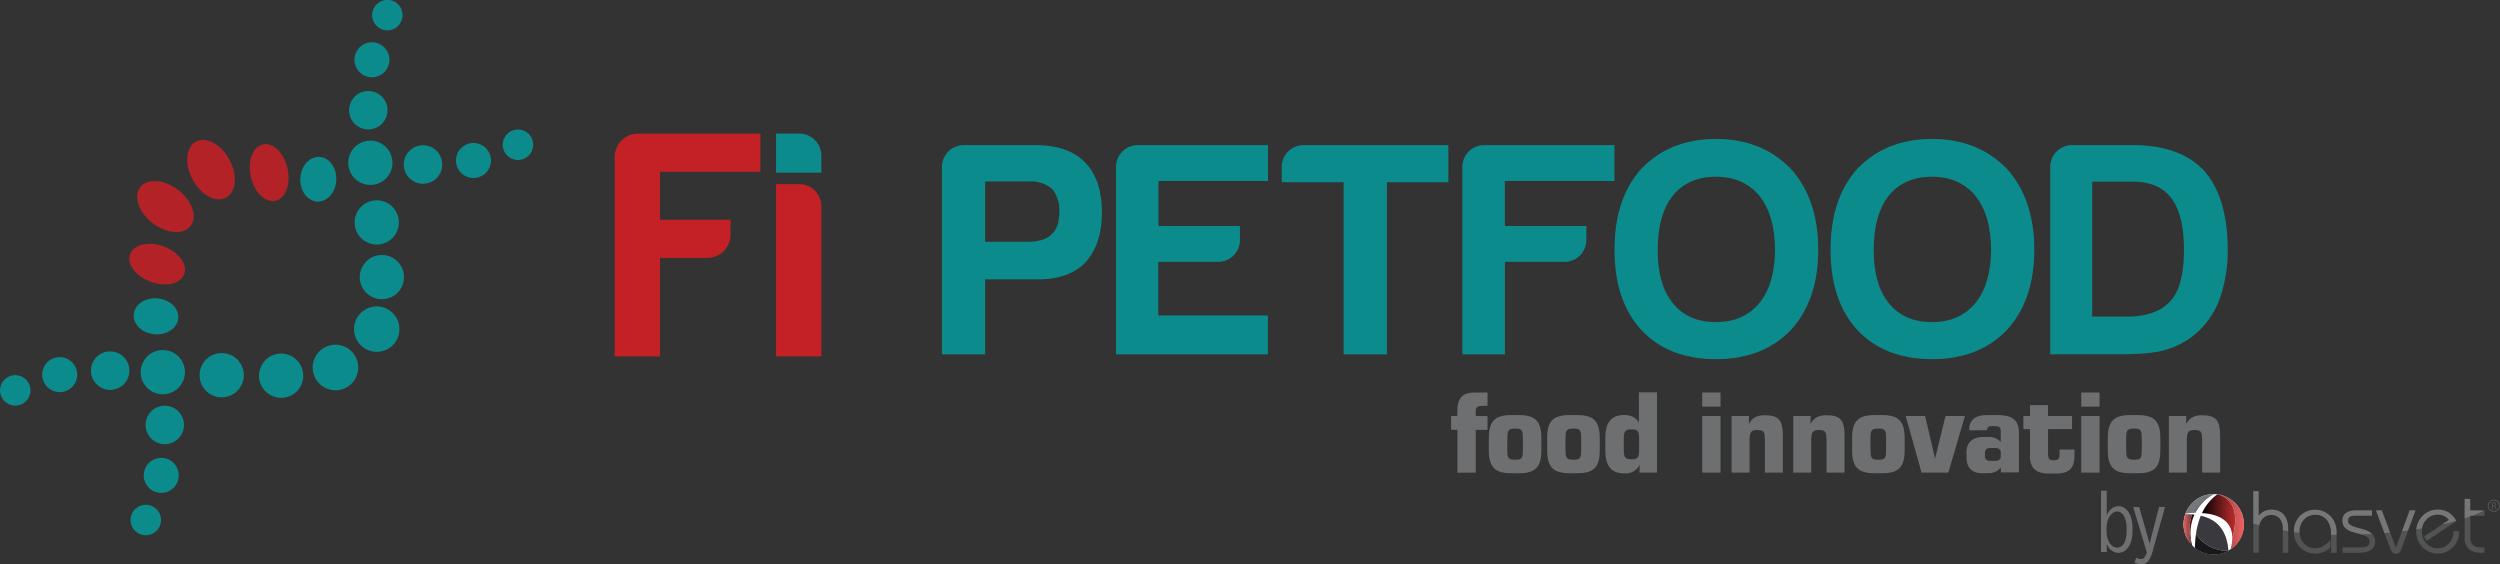 <svg xmlns="http://www.w3.org/2000/svg" xmlns:xlink="http://www.w3.org/1999/xlink" viewBox="0 0 752.88 169.96"><rect x="0" y="0" width="752.88" height="169.96" fill="#333333" stroke="none"/><defs><linearGradient id="linear-gradient" x1="657.54" y1="13.29" x2="660.84" y2="13.29" gradientTransform="matrix(1, 0, 0, -1, 0, 172.93)" gradientUnits="userSpaceOnUse"><stop offset="0" stop-color="#ed3737"/><stop offset="1" stop-color="#010101"/></linearGradient><linearGradient id="linear-gradient-2" x1="657.54" y1="13.72" x2="660.84" y2="13.72" xlink:href="#linear-gradient"/><clipPath id="clip-path"><path d="M671.1,165.87a9.13,9.13,0,0,1-10.1-.82,26.43,26.43,0,0,1,1.76-9.73C668.11,156.53,670.62,160.08,671.1,165.87Z" fill="none"/></clipPath><linearGradient id="linear-gradient-3" x1="663.12" y1="17.45" x2="675.79" y2="17.45" gradientTransform="matrix(1, 0, 0, -1, 0, 172.93)" gradientUnits="userSpaceOnUse"><stop offset="0" stop-color="#010101"/><stop offset="1" stop-color="#ed3737"/></linearGradient><linearGradient id="linear-gradient-4" x1="663.24" y1="15.74" x2="675.77" y2="15.74" xlink:href="#linear-gradient-3"/></defs><title>Asset 4</title><g id="Layer_2"><g id="Layer_1-2"><path d="M675.74,157.89a9.08,9.08,0,1,1-9-9.09A9.1,9.1,0,0,1,675.74,157.89Z" fill="#fff" fill-rule="evenodd"/><path d="M660.15,154.91a14.31,14.31,0,0,0-.26,8.65,9.11,9.11,0,0,1-1.87-2.68,8.83,8.83,0,0,0,2.2,3.48,13.69,13.69,0,0,1,.63-9.38Z" fill="url(#linear-gradient)"/><path d="M660.15,154.91c-.65,0-1.33-.07-2-.06a9.1,9.1,0,0,0-.56,3.14,9.21,9.21,0,0,0,.47,2.89,8.85,8.85,0,0,0,1.87,2.68A14.39,14.39,0,0,1,660.15,154.91Z" fill="url(#linear-gradient-2)"/><path d="M660.15,154.91c-.65,0-1.33-.07-2-.06a9.1,9.1,0,0,0-.56,3.14,9.21,9.21,0,0,0,.47,2.89,8.85,8.85,0,0,0,1.87,2.68A14.39,14.39,0,0,1,660.15,154.91Z" fill="#fff" opacity="0.2" style="isolation:isolate"/><path d="M660.21,164.35a8.85,8.85,0,0,1-2.67-6.37,9.1,9.1,0,0,1,.56-3.14,21.87,21.87,0,0,1,2.75.13h0A13.75,13.75,0,0,0,660.21,164.35Z" fill="none"/><g clip-path="url(#clip-path)"><path d="M665.61,164.63a11.4,11.4,0,0,1-4.28-3.84,34.86,34.86,0,0,0-.34,4.26,9.11,9.11,0,0,0,10.09.82A11.63,11.63,0,0,1,665.61,164.63Z" fill="#18181c"/><path d="M662.76,155.32a22.29,22.29,0,0,0-1.42,5.48,11.4,11.4,0,0,0,4.28,3.84,11.62,11.62,0,0,0,5.48,1.24h0C670.62,160.08,668.11,156.53,662.76,155.32Z" fill="#18181c"/><path d="M662.76,155.32a22.29,22.29,0,0,0-1.42,5.48,11.4,11.4,0,0,0,4.28,3.84,11.62,11.62,0,0,0,5.48,1.24h0C670.62,160.08,668.11,156.53,662.76,155.32Z" fill="#c4c7c8" opacity="0.2" style="isolation:isolate"/></g><path d="M667.77,148.86a14.72,14.72,0,0,0-4.64,5.67h0c5.89.33,9.19,2.93,9.12,7.56C674,156.12,673.54,150.35,667.77,148.86Z" fill="url(#linear-gradient-3)"/><path d="M675.77,158a9.11,9.11,0,0,0-8-9.11h0c5.77,1.49,6.22,7.25,4.48,13.23a12,12,0,0,1-.56,3.41A8.92,8.92,0,0,0,675.77,158Z" fill="url(#linear-gradient-4)"/><path d="M675.77,158a9.11,9.11,0,0,0-8-9.11h0c5.77,1.49,6.22,7.25,4.48,13.23a12,12,0,0,1-.56,3.41A8.92,8.92,0,0,0,675.77,158Z" fill="#fff" opacity="0.2" style="isolation:isolate"/><path d="M667.77,148.86a9.1,9.1,0,0,1,8,9.11,9,9,0,0,1-4.08,7.53c2-6.82-1.33-10.56-8.57-11h0A14.72,14.72,0,0,1,667.77,148.86Z" fill="none"/><path d="M658.14,154.64a9.21,9.21,0,0,1,8.57-5.85,14,14,0,0,0-5.57,5.64C660.22,154.46,659.17,154.53,658.14,154.64Z" fill="#535659" fill-rule="evenodd"/><path d="M665.61,148.86a9.51,9.51,0,0,1,1.08-.06,12.48,12.48,0,0,0-5.81,5.65h.26a14,14,0,0,1,5.57-5.64A6.7,6.7,0,0,0,665.61,148.86Z" fill="none"/><path d="M666.69,148.79a9.77,9.77,0,0,0-1.08.06,9.25,9.25,0,0,0-7.47,5.78c.93-.11,1.89-.17,2.74-.2A12.56,12.56,0,0,1,666.69,148.79Z" fill="#fff" opacity="0.2" style="isolation:isolate"/><path d="M713.4,160.89l1-.06a3.09,3.09,0,0,1,.87,2.21c0,2.35-1.84,3.43-5,3.43h-4.8v-1.61H711c1.88,0,2.6-.63,2.6-1.73,0-.9-.68-1.65-2.33-2.15C712,161,712.68,160.93,713.4,160.89Zm-16.13,5.82a6.38,6.38,0,0,0,4.51-1.82v-2.32c-1.28,1.43-2.45,2.53-4.52,2.53a4.46,4.46,0,0,1-3.46-1.46,4.93,4.93,0,0,1-1.28-3.17l-1.7-.19A6.37,6.37,0,0,0,697.27,166.71Zm-18.68-.23h1.64v-6.93a5.82,5.82,0,0,1,.15-1.35c-.63-.19-1.22-.39-1.79-.6v8.88Zm8.87,0h1.64V160l-1.64-.25Zm60.74-11.17v-1.59a35.4,35.4,0,0,1-3.6,1.59Zm-6,6.61c0,3,1.78,4.56,5.13,4.56h.85v-1.61h-1c-2.22,0-3.25-1-3.25-3.06v-6.24c-.54.2-1.11.39-1.69.58v5.77ZM702,166.48h1.69v-5.39l-1.69,0Zm25.65-6.39a6.52,6.52,0,0,0,6.46,6.62,6.08,6.08,0,0,0,4.47-1.82,6.36,6.36,0,0,0,2-4.65v-.3h-1.72v.3a4.85,4.85,0,0,1-1.47,3.52,4.36,4.36,0,0,1-3.27,1.33,4.42,4.42,0,0,1-3.42-1.49,5.05,5.05,0,0,1-1.33-3.55,6.15,6.15,0,0,1,.07-.88l-1.73.28C727.64,159.67,727.63,159.88,727.63,160.09Zm2.34,1.48.81,1.34,9-6h0q-2.13.6-4.5,1.14Zm-8.33,3a1.36,1.36,0,0,1-.16.34l0,0-.12-.32-1.54-4.14-1.71.15,1.77,4.73c.33.88.86,1.43,1.65,1.43a1.49,1.49,0,0,0,1-.35,2.63,2.63,0,0,0,.63-1.09l2-5.49-1.85.23Z" fill="#515453"/><path d="M703.67,160.78v.31l-1.69,0v-.35a6.45,6.45,0,0,0-1.15-4,4.19,4.19,0,0,0-3.58-1.69,4.41,4.41,0,0,0-3.43,1.48,5,5,0,0,0-1.32,3.56c0,.14,0,.27,0,.4l-1.7-.19c0-.06,0-.12,0-.17a6.61,6.61,0,0,1,1.77-4.71,6.51,6.51,0,0,1,10.2,1.25A7.77,7.77,0,0,1,703.67,160.78Zm40.24-7.09v-3.46h-1.69v5.91c.58-.19,1.15-.38,1.69-.58v-.25h.68a34.44,34.44,0,0,0,3.6-1.59v0Zm-4.15,3.2q-2.13.6-4.5,1.14l2.21-1.48a4.09,4.09,0,0,0-3.34-1.55,4.48,4.48,0,0,0-3.45,1.5,4.86,4.86,0,0,0-1.29,2.68l-1.73.28a6.51,6.51,0,0,1,1.88-4.07,6.18,6.18,0,0,1,4.63-1.92C736.79,153.46,738.46,154.71,739.76,156.89Zm-36.09,3.89v.31l-1.69,0v-.35a6.45,6.45,0,0,0-1.15-4,4.19,4.19,0,0,0-3.58-1.69,4.41,4.41,0,0,0-3.43,1.48,5,5,0,0,0-1.32,3.56c0,.14,0,.27,0,.4l-1.7-.19c0-.06,0-.12,0-.17a6.61,6.61,0,0,1,1.77-4.71,6.51,6.51,0,0,1,10.2,1.25A7.77,7.77,0,0,1,703.67,160.78Zm10.72.05-1,.06-2.17.1-.21-.07-2.35-.66c-2.09-.58-3.25-1.7-3.25-3.41,0-2.15,1.51-3.16,4.15-3.16h4.79v1.61H709.2c-1.49,0-2.08.56-2.08,1.6,0,.73.61,1.38,2.22,1.84l2.46.69A5.75,5.75,0,0,1,714.39,160.83Zm-25.29-1.67V160l-1.64-.25V159a4.19,4.19,0,0,0-.88-2.74,3,3,0,0,0-2.51-1.16,3.45,3.45,0,0,0-2.86,1.35,4.54,4.54,0,0,0-.85,1.8c-.63-.19-1.22-.39-1.79-.6v-9.76h1.64v7.37a4.8,4.8,0,0,1,3.85-1.77C687.49,153.44,689.1,156,689.1,159.16Zm30.69,1.26-1.71.15-2.57-6.88h1.78Zm7.67-6.73-2.29,6.12-1.85.23,2.36-6.35Z" fill="#767878"/><path d="M752.62,153.23a1.71,1.71,0,0,1-.68.68,1.88,1.88,0,0,1-.91.24,1.85,1.85,0,0,1-.91-.24,1.71,1.71,0,0,1-.68-.68,1.88,1.88,0,0,1-.24-.91,1.79,1.79,0,0,1,.25-.92,1.67,1.67,0,0,1,.69-.68,1.81,1.81,0,0,1,1.8,0,1.74,1.74,0,0,1,.69.68,1.9,1.9,0,0,1,.25.92,2.16,2.16,0,0,1-.26.91Zm-.27-1.68h0a1.49,1.49,0,0,0-.57-.57,1.62,1.62,0,0,0-.75-.2,1.56,1.56,0,0,0-.75.2,1.42,1.42,0,0,0-.57.57,1.54,1.54,0,0,0-.21.77,1.6,1.6,0,0,0,.2.76,1.53,1.53,0,0,0,1.33.77,1.6,1.6,0,0,0,.76-.2,1.49,1.49,0,0,0,.57-.57,1.6,1.6,0,0,0,.2-.76,1.62,1.62,0,0,0-.21-.77Zm-.73,1.24a.52.52,0,0,0-.3-.41h0a.54.54,0,0,0,.39-.52.52.52,0,0,0-.16-.39.83.83,0,0,0-.6-.17,2.59,2.59,0,0,0-.51.05v2h.27v-.9H751c.24,0,.35.12.41.4a2.46,2.46,0,0,0,.13.49h.27c0-.08-.08-.27-.15-.56Zm-.18-.92h0c0-.26-.19-.38-.47-.38l-.26,0v.75H751C751.26,152.26,751.44,152.11,751.44,151.87Z" fill="#535659" fill-rule="evenodd"/><path d="M634.45,163.83v2.43h-1.73V147.78h1.73v7.38c.7-1.45,1.76-2.72,3.55-2.72,2.2,0,4.22,2.17,4.22,6.78v.49c0,4.55-2,6.78-4.22,6.78C636.18,166.49,635.12,165.25,634.45,163.83Zm6-4.17v-.36c0-3.44-1.24-5.28-2.87-5.28s-3.21,2-3.21,5.23v.47c0,3.26,1.47,5.2,3.21,5.2S640.45,163.1,640.45,159.66Z" fill="#6e6f71"/><path d="M650.21,152.67H652l-3.8,13.59c-.8,2.79-1.84,3.7-3.42,3.7a3.8,3.8,0,0,1-1.94-.57l.47-1.48a2.71,2.71,0,0,0,1.35.44c.83,0,1.35-.44,1.86-2l-4.11-13.66h1.81l3.13,11Z" fill="#6e6f71"/><path d="M115,29.1a5.78,5.78,0,1,0,0,8.18A5.79,5.79,0,0,0,115,29.1Z" fill="#0c8b8c"/><path d="M115.74,14.27a5.27,5.27,0,1,0,0,7.45A5.28,5.28,0,0,0,115.74,14.27Z" fill="#0c8b8c"/><path d="M119.9,1.32a4.58,4.58,0,1,0,0,6.47A4.58,4.58,0,0,0,119.9,1.32Z" fill="#0c8b8c"/><path d="M96.12,47.25c-3-.11-5.53,2.8-5.68,6.52s2.17,6.82,5.16,6.93,5.53-2.8,5.68-6.52-2.17-6.82-5.16-6.93Z" fill="#0c8b8c"/><path d="M37.27,115.71a5.79,5.79,0,1,0-8.19,0A5.78,5.78,0,0,0,37.27,115.71Z" fill="#0c8b8c"/><path d="M21.71,116.55a5.27,5.27,0,1,0-7.45,0A5.27,5.27,0,0,0,21.71,116.55Z" fill="#0c8b8c"/><path d="M7.83,120.81a4.58,4.58,0,1,0-6.47,0A4.58,4.58,0,0,0,7.83,120.81Z" fill="#0c8b8c"/><path d="M53.74,116.8a6.66,6.66,0,1,0-9.41,0A6.67,6.67,0,0,0,53.74,116.8Z" fill="#0c8b8c"/><path d="M40.67,159.84a4.58,4.58,0,1,0,0-6.47A4.58,4.58,0,0,0,40.67,159.84Z" fill="#0c8b8c"/><path d="M116.25,44.32a6.66,6.66,0,1,0,0,9.41A6.67,6.67,0,0,0,116.25,44.32Z" fill="#0c8b8c"/><path d="M118.17,62.28a6.66,6.66,0,1,0,0,9.41A6.67,6.67,0,0,0,118.17,62.28Z" fill="#0c8b8c"/><path d="M71.48,108.29a6.66,6.66,0,1,0,0,9.41A6.67,6.67,0,0,0,71.48,108.29Z" fill="#0c8b8c"/><path d="M119.72,78.75a6.66,6.66,0,1,0,0,9.41A6.67,6.67,0,0,0,119.72,78.75Z" fill="#0c8b8c"/><path d="M89.38,108.44a6.66,6.66,0,1,0,0,9.41A6.67,6.67,0,0,0,89.38,108.44Z" fill="#0c8b8c"/><path d="M118.29,94.29a6.83,6.83,0,1,0,0,9.65A6.84,6.84,0,0,0,118.29,94.29Z" fill="#0c8b8c"/><path d="M105.88,105.83a6.86,6.86,0,1,0,0,9.69A6.87,6.87,0,0,0,105.88,105.83Z" fill="#0c8b8c"/><path d="M123.3,45.45a5.79,5.79,0,1,0,8.19,0A5.78,5.78,0,0,0,123.3,45.45Z" fill="#0c8b8c"/><path d="M138.86,44.61a5.27,5.27,0,1,0,7.45,0A5.27,5.27,0,0,0,138.86,44.61Z" fill="#0c8b8c"/><path d="M152.75,40.35a4.58,4.58,0,1,0,6.47,0A4.58,4.58,0,0,0,152.75,40.35Z" fill="#0c8b8c"/><path d="M45.54,132.06a5.78,5.78,0,1,0,0-8.18A5.79,5.79,0,0,0,45.54,132.06Z" fill="#0c8b8c"/><path d="M44.83,146.89a5.27,5.27,0,1,0,0-7.45A5.28,5.28,0,0,0,44.83,146.89Z" fill="#0c8b8c"/><ellipse cx="81.06" cy="51.98" rx="5.67" ry="8.71" transform="translate(-9.38 18.92) rotate(-12.59)" fill="#b22226"/><ellipse cx="49.81" cy="62.2" rx="6.31" ry="9.58" transform="translate(-29.85 63.94) rotate(-52.56)" fill="#b22226"/><ellipse cx="63.55" cy="51.09" rx="6.31" ry="9.58" transform="translate(-16.61 36.16) rotate(-28.25)" fill="#b22226"/><path d="M40.27,94.66c-.27,3,2.51,5.67,6.22,6s6.92-1.82,7.19-4.8-2.51-5.67-6.22-6-6.92,1.82-7.19,4.8Z" fill="#0c8b8c"/><ellipse cx="47.33" cy="79.54" rx="5.67" ry="8.71" transform="translate(-43.64 96.62) rotate(-69.88)" fill="#b22226"/><path d="M296.67,84.18v22.53h-13V50.3a6.56,6.56,0,0,1,6.59-6.59h21.43q10.06,0,15,5.13Q331.84,54,331.84,64q0,9.52-4.94,15-4.95,5.13-14.28,5.13H296.67Zm0-11.36h12.64q5.13,0,7.33-2.2,2.39-2,2.38-7a10,10,0,0,0-2.2-6.78,10.09,10.09,0,0,0-6.78-2.2H296.67Z" fill="#0c8b8c"/><path d="M336.09,106.7V50.29a6.56,6.56,0,0,1,6.59-6.59h39.19V54.51h-33V68.06h24.54v4.21a6.56,6.56,0,0,1-6.59,6.59h-18V95h33V106.7Z" fill="#0c8b8c"/><path d="M404.63,106.7V54.87H386V50.29a6.56,6.56,0,0,1,6.59-6.59h43.59V54.87h-18.5V106.7Z" fill="#0c8b8c"/><path d="M440.39,106.7V50.29A6.56,6.56,0,0,1,447,43.7h39.19V54.51h-33V68.06h24.54v4.21a6.56,6.56,0,0,1-6.59,6.59H453.2V106.7Z" fill="#0c8b8c"/><path d="M486.21,75.2q0-15.39,8.06-24.36,8.61-9,22.53-9,13.74,0,22.53,9,8.24,9.16,8.24,24.36t-8.24,24.17q-8.43,8.79-22.53,8.79-14.28,0-22.53-8.79Q486.22,90.6,486.21,75.2Zm13,0q0,10.62,4.58,16.12,4.57,5.69,13,5.68,8.24,0,13-5.68,4.76-5.86,4.76-16.12T529.8,58.9q-4.77-5.67-13-5.68-8.43,0-13,5.68T499.22,75.2Z" fill="#0c8b8c"/><path d="M551.27,75.2q0-15.39,8.06-24.36,8.61-9,22.53-9,13.74,0,22.53,9,8.24,9.16,8.24,24.36t-8.24,24.17q-8.43,8.79-22.53,8.79-14.28,0-22.53-8.79Q551.28,90.6,551.27,75.2Zm13,0q0,10.62,4.58,16.12,4.57,5.69,13,5.68,8.24,0,13-5.68,4.75-5.86,4.76-16.12t-4.76-16.3q-4.77-5.67-13-5.68-8.43,0-13,5.68T564.27,75.2Z" fill="#0c8b8c"/><path d="M617.43,106.7V50.29A6.56,6.56,0,0,1,624,43.7h18.13q14.46,0,21.61,7.69,7.14,8.05,7.14,23.81a42.85,42.85,0,0,1-2.56,15.2A25.49,25.49,0,0,1,660.65,101a25.15,25.15,0,0,1-8.61,4.4q-4.39,1.29-13.37,1.28Zm12.64-11.35h10.44q9,0,13.19-4.76,4-4.4,4-15.38,0-10.62-3.85-15.57-3.66-4.95-11.72-4.94H630.07V95.35Z" fill="#0c8b8c"/><path d="M185.11,107.34V47.25a7,7,0,0,1,7-7H229V51.74H198.76V66.18H220v4.49a7,7,0,0,1-7,7H198.77v29.65Z" fill="#c32126"/><path d="M233.72,55.45h7a6.66,6.66,0,0,1,6.63,6.63v45.26H233.71V55.45Z" fill="#c32126"/><path d="M233.72,40.23h7a6.66,6.66,0,0,1,6.63,6.63V52H233.71V40.23Z" fill="#0c8b8c"/><path d="M438.82,129.42H437v-4.15h1.86c0-.43,0-.86,0-1.26,0-4,1.53-5.8,5.11-5.8h4v4h-1.26c-1.53,0-2.29.36-2.29,1.46v1.63h3.55v4.15h-3.55v12.9h-5.51V129.42Z" fill="#6e6f71"/><path d="M455.13,125h2.29c5,0,6.77,1.89,6.77,7v3.52c0,5.11-1.72,7-6.77,7h-2.29c-5,0-6.77-1.89-6.77-7V132C448.37,126.93,450.09,125,455.13,125Zm-1.23,10.12c0,2.52.13,3.32,2.06,3.32h.66c1.92,0,2-.83,2-3.32v-2.72c0-2.52-.1-3.32-2-3.32H456c-1.92,0-2.06.83-2.06,3.32Z" fill="#6e6f71"/><path d="M472.67,125H475c5,0,6.77,1.89,6.77,7v3.52c0,5.11-1.72,7-6.77,7h-2.29c-5,0-6.77-1.89-6.77-7V132C465.91,126.93,467.63,125,472.67,125Zm-1.22,10.12c0,2.52.13,3.32,2.06,3.32h.66c1.92,0,2-.83,2-3.32v-2.72c0-2.52-.1-3.32-2-3.32h-.66c-1.92,0-2.06.83-2.06,3.32Z" fill="#6e6f71"/><path d="M499,142.32h-5.27l.07-2.42a4.66,4.66,0,0,1-4.68,2.65c-3.95,0-5.67-2.26-5.67-7V132c0-4.74,1.72-7,5.67-7,2.19,0,3.71.83,4.44,2.35v-9.19H499Zm-8-13c-1.79,0-2,1-2,3.18v2.62c0,2.19.2,3.18,2,3.18h.63c1.79,0,2-1,2-3.18V132.5c0-2.19-.17-3.18-2-3.18Z" fill="#6e6f71"/><path d="M512.63,118.21h5.51v4.25h-5.51Zm0,7.07h5.51v17.05h-5.51Z" fill="#6e6f71"/><path d="M521.49,125.28h5.24l-.07,2.42c1-1.92,2.45-2.65,4.84-2.65,4.31,0,5.41,1.66,5.41,6.2v11.08H531.5v-9.88c0-2.55-.4-2.95-2.42-2.95s-2.19,1-2.19,3.28v9.55h-5.41V125.28Z" fill="#6e6f71"/><path d="M540.06,125.28h5.24l-.07,2.42c1-1.92,2.45-2.65,4.84-2.65,4.31,0,5.41,1.66,5.41,6.2v11.08h-5.41v-9.88c0-2.55-.4-2.95-2.42-2.95s-2.19,1-2.19,3.28v9.55h-5.41V125.28Z" fill="#6e6f71"/><path d="M564.53,125h2.29c5,0,6.77,1.89,6.77,7v3.52c0,5.11-1.72,7-6.77,7h-2.29c-5,0-6.77-1.89-6.77-7V132C557.76,126.93,559.49,125,564.53,125Zm-1.23,10.12c0,2.52.13,3.32,2.06,3.32H566c1.92,0,2-.83,2-3.32v-2.72c0-2.52-.1-3.32-2-3.32h-.66c-1.92,0-2.06.83-2.06,3.32Z" fill="#6e6f71"/><path d="M579.75,125.28l3,12.83,3.15-12.83h5.84l-5,17.05h-8.06l-4.78-17.05Z" fill="#6e6f71"/><path d="M598.82,125h2.59c4.81,0,6.6,1.56,6.6,5.6v11.67h-5.44v-1.56a4.44,4.44,0,0,1-3.81,1.79h-2c-2.92,0-4.54-1.72-4.54-4.74v-1.59c0-2.89,1.79-4.58,5.17-4.58h1.49a4.49,4.49,0,0,1,3.65,1.56v-3.32c0-1-.4-1.49-1.49-1.49h-.93c-1.19,0-1.69.23-1.69,1.23h-5.41C593.08,126.24,594.84,125,598.82,125Zm2.09,13.8c1.09,0,1.63-.5,1.63-1.49v-.9c0-1-.53-1.49-1.63-1.49h-1.49c-1.09,0-1.66.5-1.66,1.49v.9c0,1,.56,1.49,1.66,1.49Z" fill="#6e6f71"/><path d="M612.25,140.83a5.84,5.84,0,0,1-.9-3.81v-7.79h-2v-3.95h2V122h5.41v3.28H624v3.95h-7.23v7c0,1.82.17,2.39,1.76,2.39,1.39,0,1.69-.46,1.69-1.82v-1.43h4.51v1.92c0,3.61-1.63,5.31-5.24,5.31h-2.89C614.57,142.55,613.14,142,612.25,140.83Z" fill="#6e6f71"/><path d="M626.77,118.21h5.51v4.25h-5.51Zm0,7.07h5.51v17.05h-5.51Z" fill="#6e6f71"/><path d="M641.53,125h2.29c5,0,6.77,1.89,6.77,7v3.52c0,5.11-1.72,7-6.77,7h-2.29c-5,0-6.77-1.89-6.77-7V132C634.76,126.93,636.49,125,641.53,125Zm-1.23,10.12c0,2.52.13,3.32,2.06,3.32H643c1.92,0,2-.83,2-3.32v-2.72c0-2.52-.1-3.32-2-3.32h-.66c-1.92,0-2.06.83-2.06,3.32Z" fill="#6e6f71"/><path d="M653.17,125.28h5.24l-.07,2.42c1-1.92,2.45-2.65,4.84-2.65,4.31,0,5.41,1.66,5.41,6.2v11.08h-5.41v-9.88c0-2.55-.4-2.95-2.42-2.95s-2.19,1-2.19,3.28v9.55h-5.41V125.28Z" fill="#6e6f71"/></g></g></svg>

